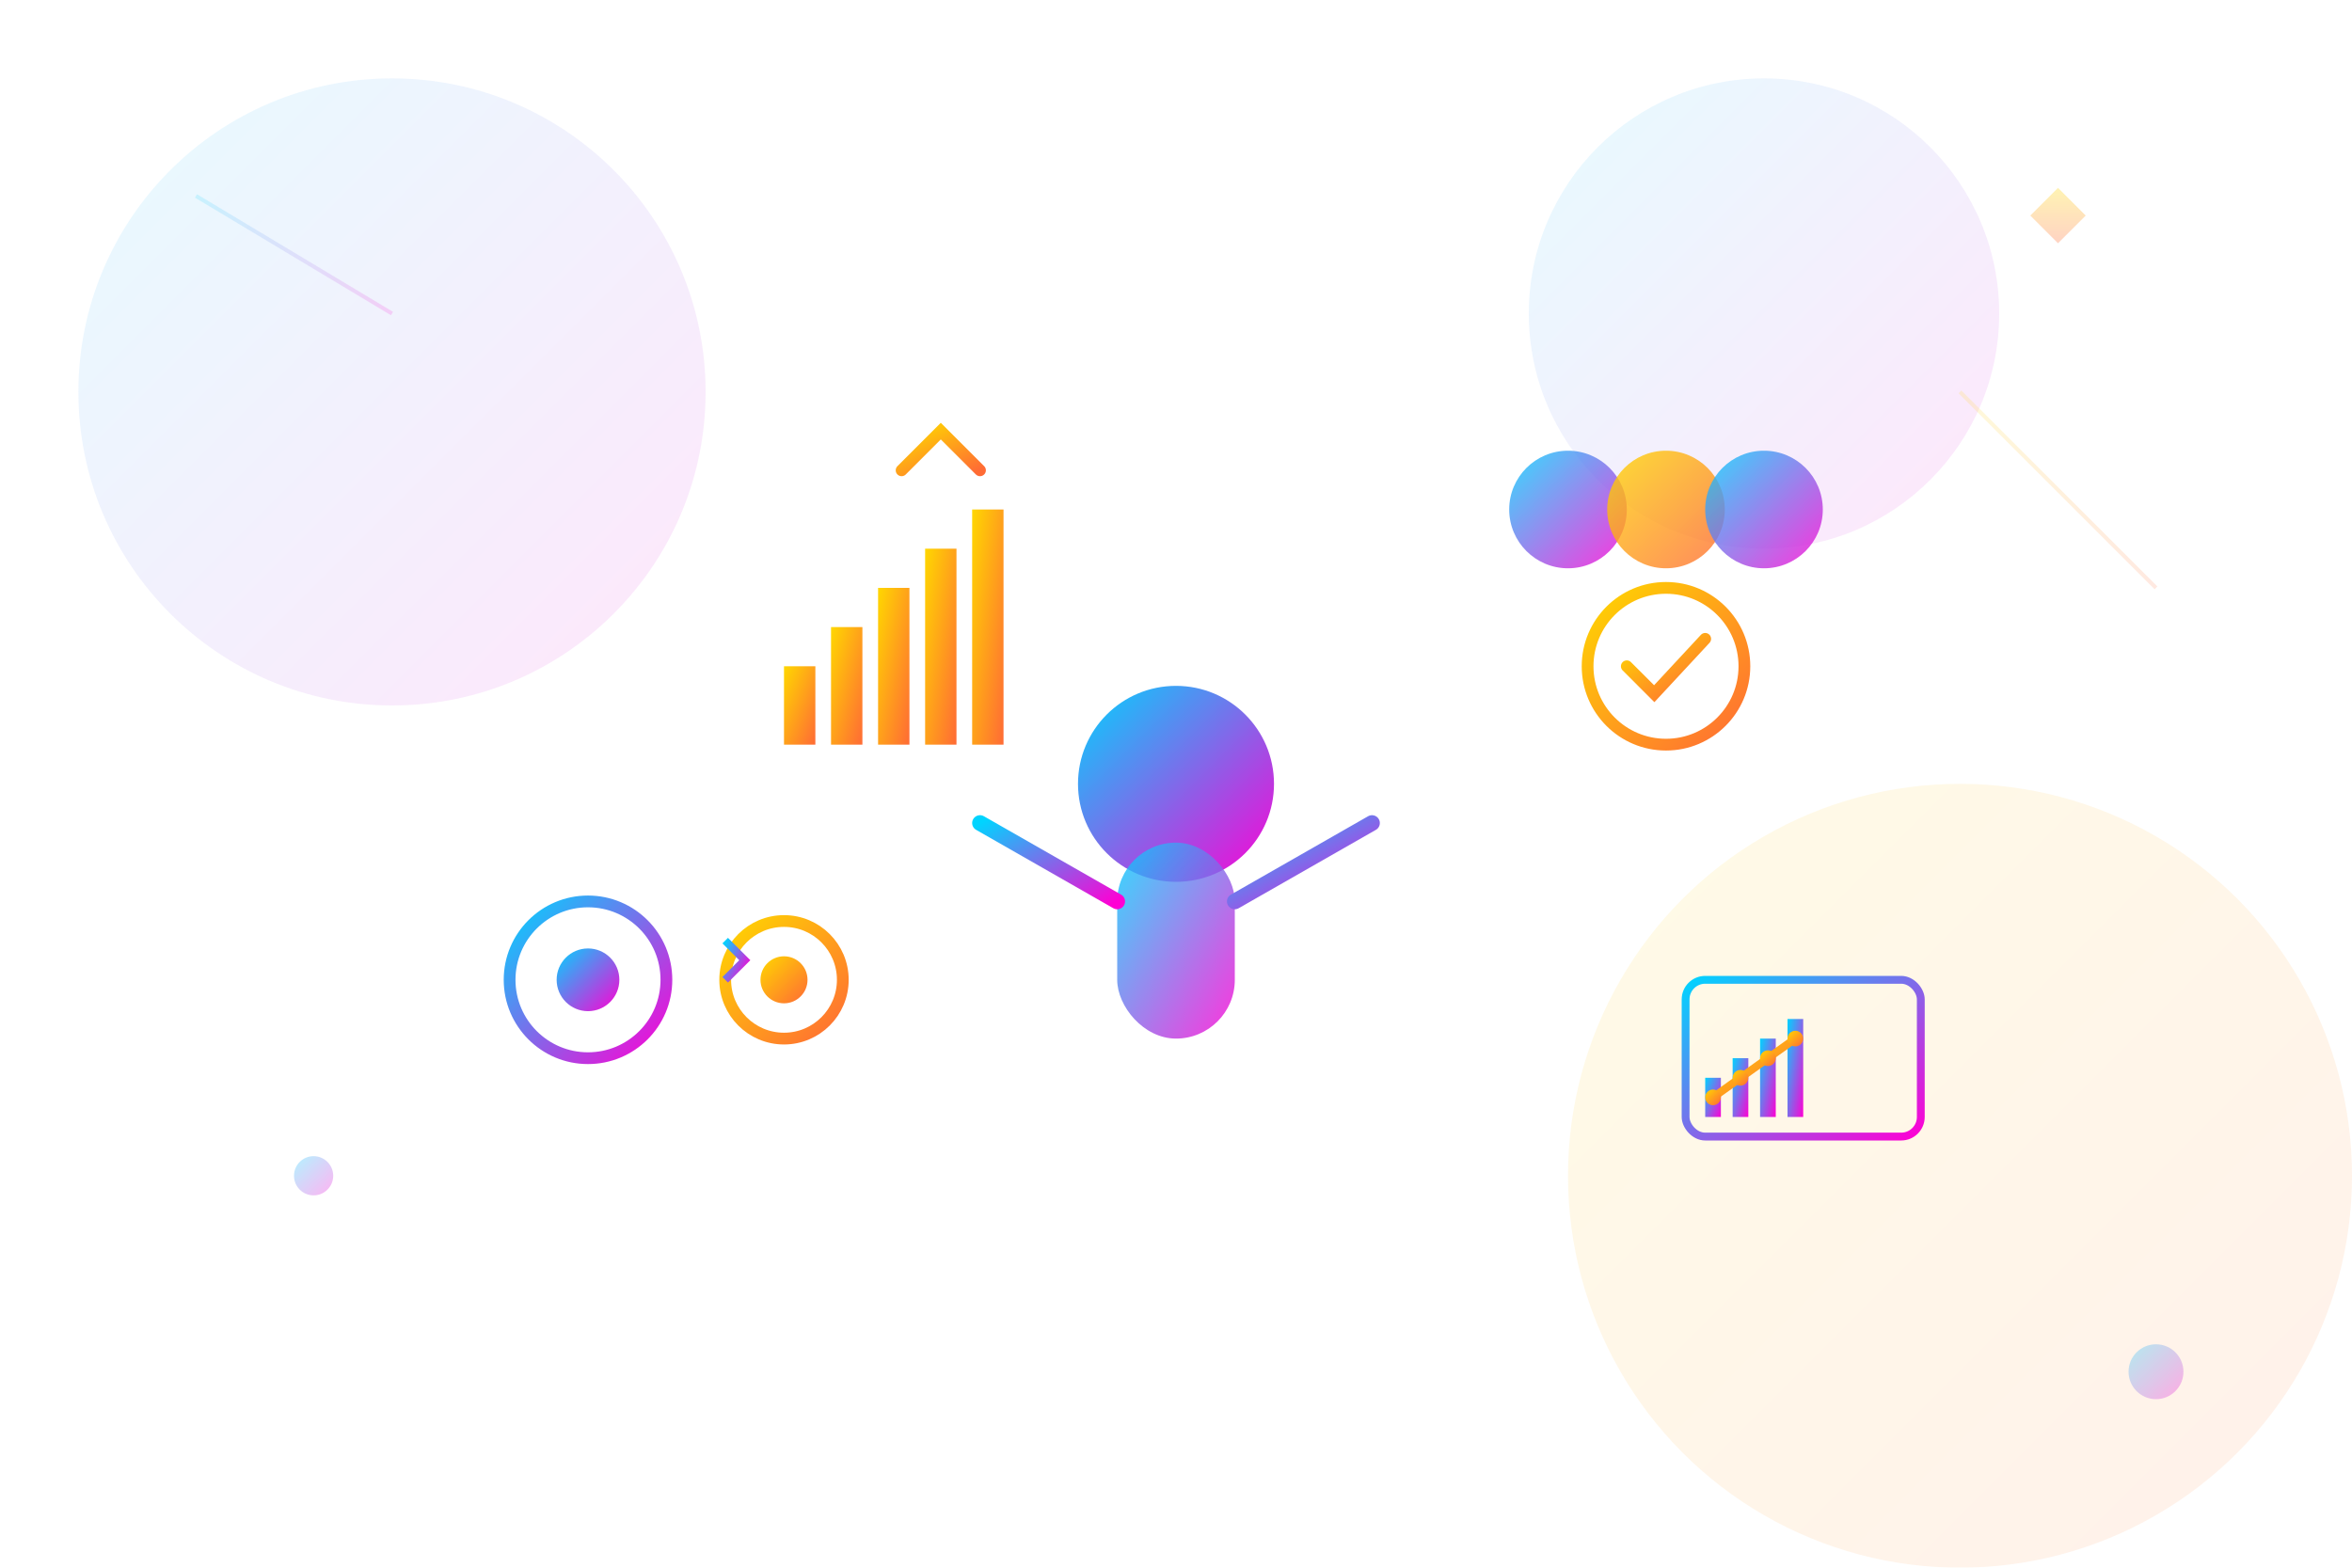 <svg width="600" height="400" viewBox="0 0 600 400" fill="none" xmlns="http://www.w3.org/2000/svg">
  <defs>
    <linearGradient id="heroGradient1" x1="0%" y1="0%" x2="100%" y2="100%">
      <stop offset="0%" style="stop-color:#00D4FF"/>
      <stop offset="100%" style="stop-color:#FF00D4"/>
    </linearGradient>
    <linearGradient id="heroGradient2" x1="0%" y1="0%" x2="100%" y2="100%">
      <stop offset="0%" style="stop-color:#FFD700"/>
      <stop offset="100%" style="stop-color:#FF6B35"/>
    </linearGradient>
    <filter id="heroGlow">
      <feGaussianBlur stdDeviation="3" result="coloredBlur"/>
      <feMerge> 
        <feMergeNode in="coloredBlur"/>
        <feMergeNode in="SourceGraphic"/>
      </feMerge>
    </filter>
  </defs>
  
  <!-- Background elements -->
  <rect width="600" height="400" fill="none"/>
  
  <!-- Abstract business elements -->
  <g opacity="0.1">
    <circle cx="100" cy="100" r="80" fill="url(#heroGradient1)"/>
    <circle cx="500" cy="300" r="100" fill="url(#heroGradient2)"/>
    <circle cx="450" cy="80" r="60" fill="url(#heroGradient1)"/>
  </g>
  
  <!-- Main illustration - Business transformation concept -->
  <g transform="translate(50, 50)">
    <!-- Central figure representing business leader -->
    <g transform="translate(250, 150)">
      <!-- Head -->
      <circle cx="0" cy="0" r="25" fill="url(#heroGradient1)" filter="url(#heroGlow)"/>
      
      <!-- Body -->
      <rect x="-15" y="15" width="30" height="50" rx="15" fill="url(#heroGradient1)" opacity="0.8"/>
      
      <!-- Arms pointing to growth elements -->
      <line x1="-15" y1="30" x2="-50" y2="10" stroke="url(#heroGradient1)" stroke-width="4" stroke-linecap="round"/>
      <line x1="15" y1="30" x2="50" y2="10" stroke="url(#heroGradient1)" stroke-width="4" stroke-linecap="round"/>
    </g>
    
    <!-- Growth charts and business elements -->
    <g transform="translate(150, 80)">
      <!-- Chart 1 -->
      <rect x="0" y="40" width="8" height="20" fill="url(#heroGradient2)"/>
      <rect x="12" y="30" width="8" height="30" fill="url(#heroGradient2)"/>
      <rect x="24" y="20" width="8" height="40" fill="url(#heroGradient2)"/>
      <rect x="36" y="10" width="8" height="50" fill="url(#heroGradient2)"/>
      <rect x="48" y="0" width="8" height="60" fill="url(#heroGradient2)"/>
      
      <!-- Upward arrow -->
      <path d="M30 -10 L40 -20 L50 -10" stroke="url(#heroGradient2)" stroke-width="3" fill="none" stroke-linecap="round"/>
    </g>
    
    <!-- Team collaboration elements -->
    <g transform="translate(350, 80)">
      <!-- Multiple figures representing team -->
      <circle cx="0" cy="0" r="15" fill="url(#heroGradient1)" opacity="0.8"/>
      <circle cx="25" cy="0" r="15" fill="url(#heroGradient2)" opacity="0.8"/>
      <circle cx="50" cy="0" r="15" fill="url(#heroGradient1)" opacity="0.8"/>
      
      <!-- Connection lines -->
      <line x1="0" y1="15" x2="25" y2="15" stroke="url(#heroGradient1)" stroke-width="2"/>
      <line x1="25" y1="15" x2="50" y2="15" stroke="url(#heroGradient1)" stroke-width="2"/>
      
      <!-- Success indicator -->
      <circle cx="25" cy="40" r="20" fill="none" stroke="url(#heroGradient2)" stroke-width="3"/>
      <path d="M15 40 L22 47 L35 33" stroke="url(#heroGradient2)" stroke-width="3" fill="none" stroke-linecap="round"/>
    </g>
    
    <!-- Process optimization -->
    <g transform="translate(100, 200)">
      <!-- Gear/process symbols -->
      <circle cx="0" cy="0" r="20" fill="none" stroke="url(#heroGradient1)" stroke-width="3"/>
      <circle cx="0" cy="0" r="8" fill="url(#heroGradient1)"/>
      
      <!-- Connecting gears -->
      <circle cx="50" cy="0" r="15" fill="none" stroke="url(#heroGradient2)" stroke-width="3"/>
      <circle cx="50" cy="0" r="6" fill="url(#heroGradient2)"/>
      
      <!-- Flow arrows -->
      <path d="M25 -5 L40 -5" stroke="url(#heroGradient1)" stroke-width="2" fill="none"/>
      <path d="M35 -10 L40 -5 L35 0" stroke="url(#heroGradient1)" stroke-width="2" fill="none"/>
    </g>
    
    <!-- Analytics and data -->
    <g transform="translate(380, 200)">
      <!-- Data visualization -->
      <rect x="0" y="0" width="60" height="40" rx="5" fill="none" stroke="url(#heroGradient1)" stroke-width="2"/>
      
      <!-- Data bars inside -->
      <rect x="5" y="25" width="4" height="10" fill="url(#heroGradient1)"/>
      <rect x="12" y="20" width="4" height="15" fill="url(#heroGradient1)"/>
      <rect x="19" y="15" width="4" height="20" fill="url(#heroGradient1)"/>
      <rect x="26" y="10" width="4" height="25" fill="url(#heroGradient1)"/>
      
      <!-- Trend line -->
      <path d="M7 30 L14 25 L21 20 L28 15" stroke="url(#heroGradient2)" stroke-width="2" fill="none"/>
      
      <!-- Data points -->
      <circle cx="7" cy="30" r="2" fill="url(#heroGradient2)"/>
      <circle cx="14" cy="25" r="2" fill="url(#heroGradient2)"/>
      <circle cx="21" cy="20" r="2" fill="url(#heroGradient2)"/>
      <circle cx="28" cy="15" r="2" fill="url(#heroGradient2)"/>
    </g>
  </g>
  
  <!-- Decorative elements -->
  <g opacity="0.3">
    <!-- Floating geometric shapes -->
    <circle cx="80" cy="300" r="5" fill="url(#heroGradient1)"/>
    <rect x="520" y="50" width="10" height="10" fill="url(#heroGradient2)" transform="rotate(45 525 55)"/>
    <circle cx="550" cy="350" r="7" fill="url(#heroGradient1)"/>
    
    <!-- Connection lines -->
    <line x1="50" y1="50" x2="100" y2="80" stroke="url(#heroGradient1)" stroke-width="1" opacity="0.5"/>
    <line x1="500" y1="100" x2="550" y2="150" stroke="url(#heroGradient2)" stroke-width="1" opacity="0.5"/>
  </g>
</svg>

